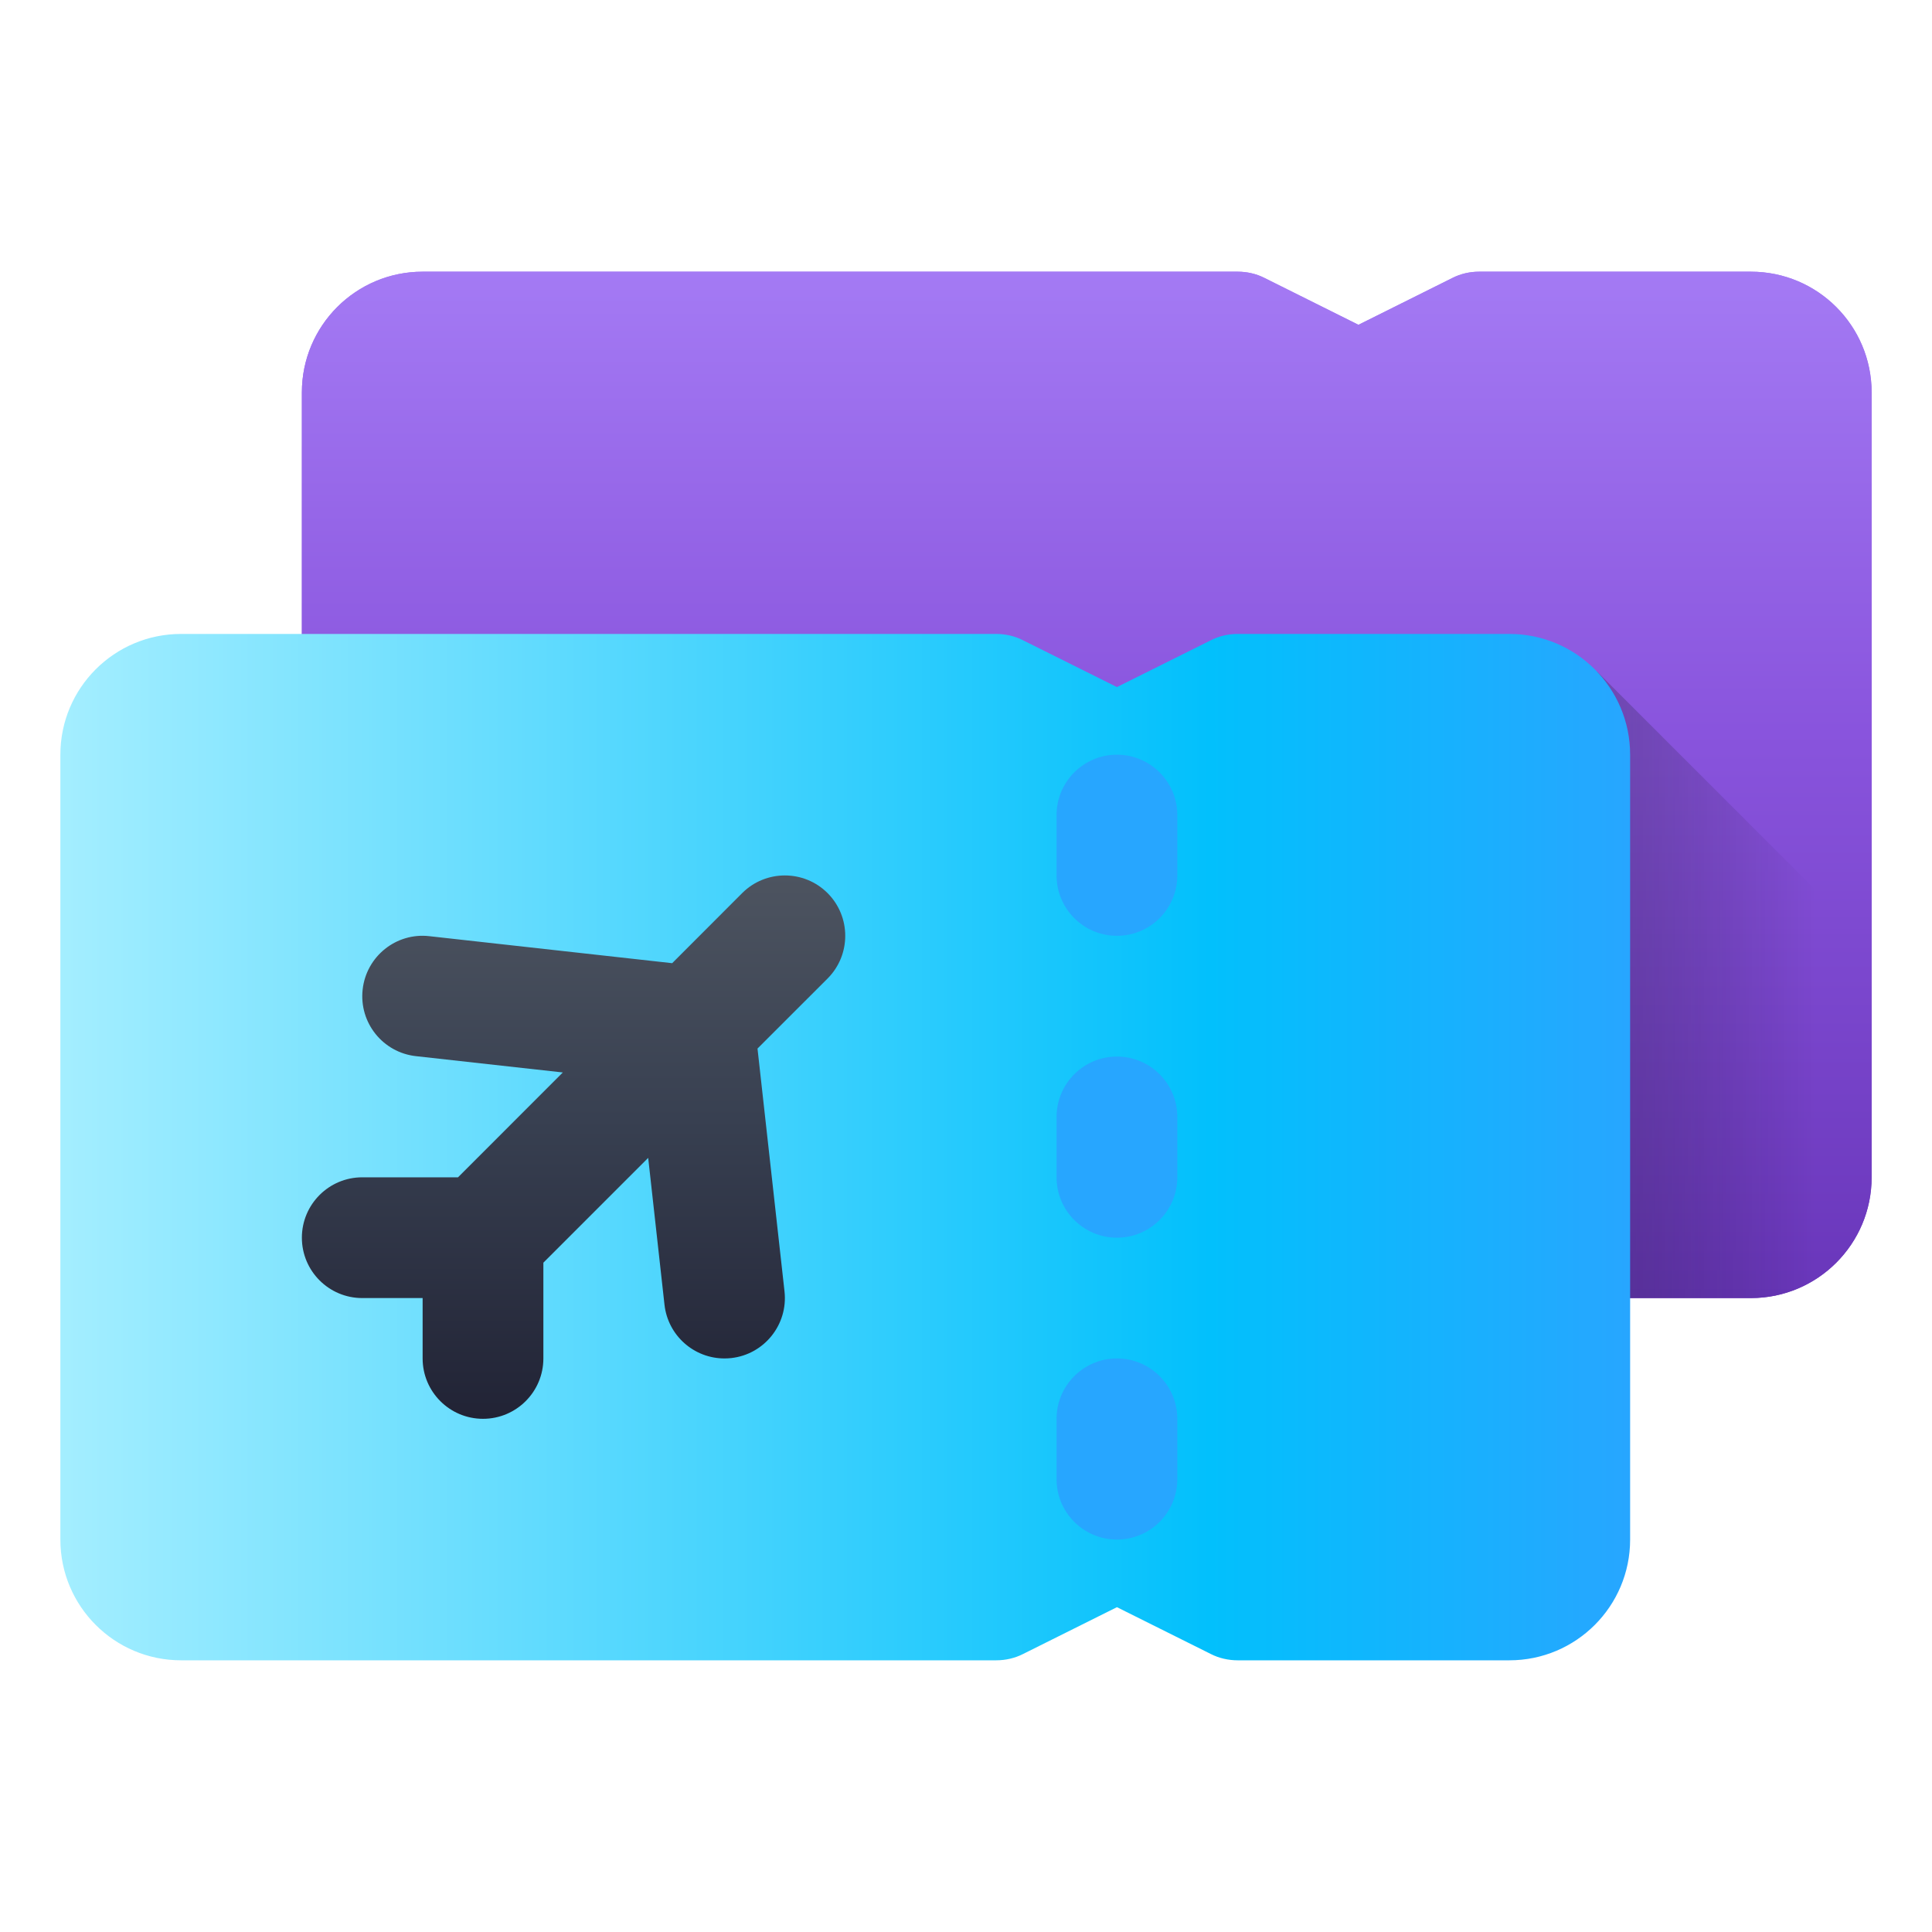 <svg width="48" height="48" viewBox="0 0 48 48" fill="none" xmlns="http://www.w3.org/2000/svg">
<path d="M46.5 9.75V29.25C46.5 30.907 45.157 32.25 43.5 32.25H36.75C36.517 32.25 36.285 32.197 36.083 32.093L33.75 30.93L31.418 32.093C31.215 32.197 30.983 32.25 30.75 32.25H10.5C8.842 32.25 7.5 30.907 7.5 29.25V9.75C7.5 8.092 8.842 6.75 10.5 6.75H30.75C30.983 6.75 31.215 6.803 31.418 6.907L33.75 8.07L36.083 6.907C36.285 6.803 36.517 6.75 36.75 6.75H43.5C45.157 6.75 46.5 8.092 46.5 9.75Z" fill="url(#paint0_linear_10468_15127)"/>
<path d="M46.5 9.75V29.25C46.5 30.907 45.157 32.25 43.5 32.25H36.75C36.517 32.25 36.285 32.197 36.083 32.093L33.75 30.93L31.418 32.093C31.215 32.197 30.983 32.25 30.75 32.25H10.5C8.842 32.25 7.5 30.907 7.5 29.25V9.75C7.5 8.092 8.842 6.75 10.5 6.75H30.75C30.983 6.75 31.215 6.803 31.418 6.907L33.75 8.07L36.083 6.907C36.285 6.803 36.517 6.75 36.75 6.75H43.5C45.157 6.75 46.5 8.092 46.5 9.75Z" fill="url(#paint1_linear_10468_15127)"/>
<path d="M46.5 23.505V29.25C46.5 30.907 45.157 32.25 43.5 32.25H36.75L39.675 16.68L46.5 23.505Z" fill="url(#paint2_linear_10468_15127)"/>
<path d="M40.5 18.75V38.25C40.5 39.907 39.157 41.25 37.5 41.25H30.75C30.517 41.25 30.285 41.197 30.082 41.093L27.75 39.93L25.418 41.093C25.215 41.197 24.983 41.25 24.75 41.25H4.5C2.842 41.25 1.5 39.907 1.5 38.25V18.75C1.5 17.093 2.842 15.75 4.5 15.75H24.75C24.983 15.75 25.215 15.803 25.418 15.908L27.75 17.07L30.082 15.908C30.285 15.803 30.517 15.75 30.75 15.75H37.5C39.157 15.75 40.5 17.093 40.5 18.75Z" fill="url(#paint3_linear_10468_15127)"/>
<path d="M27.75 23.25C26.922 23.25 26.25 22.578 26.25 21.75V20.25C26.25 19.422 26.922 18.75 27.75 18.75C28.578 18.75 29.25 19.422 29.25 20.25V21.75C29.25 22.578 28.578 23.25 27.75 23.25Z" fill="#27A6FF"/>
<path d="M27.75 33.75C26.922 33.75 26.25 34.422 26.25 35.25V36.75C26.25 37.578 26.922 38.25 27.75 38.25C28.578 38.25 29.25 37.578 29.25 36.75V35.25C29.25 34.422 28.578 33.75 27.75 33.75Z" fill="#27A6FF"/>
<path d="M27.75 30.75C26.922 30.75 26.25 30.078 26.25 29.25V27.75C26.25 26.922 26.922 26.25 27.75 26.25C28.578 26.25 29.25 26.922 29.25 27.75V29.25C29.25 30.078 28.578 30.75 27.75 30.75Z" fill="#27A6FF"/>
<path d="M20.561 22.189C19.976 21.604 19.024 21.604 18.439 22.189L16.7 23.93L10.666 23.259C9.843 23.165 9.101 23.761 9.01 24.584C8.918 25.408 9.511 26.149 10.335 26.24L13.983 26.645L11.379 29.25H9C8.172 29.25 7.5 29.922 7.5 30.75C7.5 31.578 8.172 32.25 9 32.25H10.5V33.75C10.5 34.578 11.172 35.25 12 35.25C12.828 35.25 13.5 34.578 13.5 33.75V31.371L16.104 28.767L16.509 32.415C16.595 33.183 17.244 33.75 17.998 33.75C18.054 33.75 18.11 33.747 18.166 33.741C18.989 33.65 19.582 32.908 19.491 32.085L18.82 26.051L20.561 24.311C21.146 23.725 21.146 22.775 20.561 22.189Z" fill="url(#paint4_linear_10468_15127)"/>
<defs>
<linearGradient id="paint0_linear_10468_15127" x1="27" y1="6.75" x2="27" y2="32.25" gradientUnits="userSpaceOnUse">
<stop offset="1.1188e-07" stop-color="#A47AF4"/>
<stop offset="0.447" stop-color="#8954DD"/>
<stop offset="1" stop-color="#6936BA"/>
</linearGradient>
<linearGradient id="paint1_linear_10468_15127" x1="27" y1="6.75" x2="27" y2="32.25" gradientUnits="userSpaceOnUse">
<stop offset="1.1188e-07" stop-color="#A47AF4"/>
<stop offset="0.447" stop-color="#8954DD"/>
<stop offset="1" stop-color="#6936BA"/>
</linearGradient>
<linearGradient id="paint2_linear_10468_15127" x1="46.5" y1="24.465" x2="36.75" y2="24.465" gradientUnits="userSpaceOnUse">
<stop offset="0.144" stop-opacity="0"/>
<stop offset="0.772" stop-color="#212335" stop-opacity="0.3"/>
</linearGradient>
<linearGradient id="paint3_linear_10468_15127" x1="1.5" y1="28.5" x2="40.5" y2="28.5" gradientUnits="userSpaceOnUse">
<stop stop-color="#A4EEFF"/>
<stop offset="0.732" stop-color="#02C0FC"/>
<stop offset="1" stop-color="#27A6FF"/>
</linearGradient>
<linearGradient id="paint4_linear_10468_15127" x1="14.25" y1="21.75" x2="14.25" y2="35.25" gradientUnits="userSpaceOnUse">
<stop stop-color="#4D5460"/>
<stop offset="0.447" stop-color="#384051"/>
<stop offset="1" stop-color="#212335"/>
</linearGradient>
</defs>
</svg>
